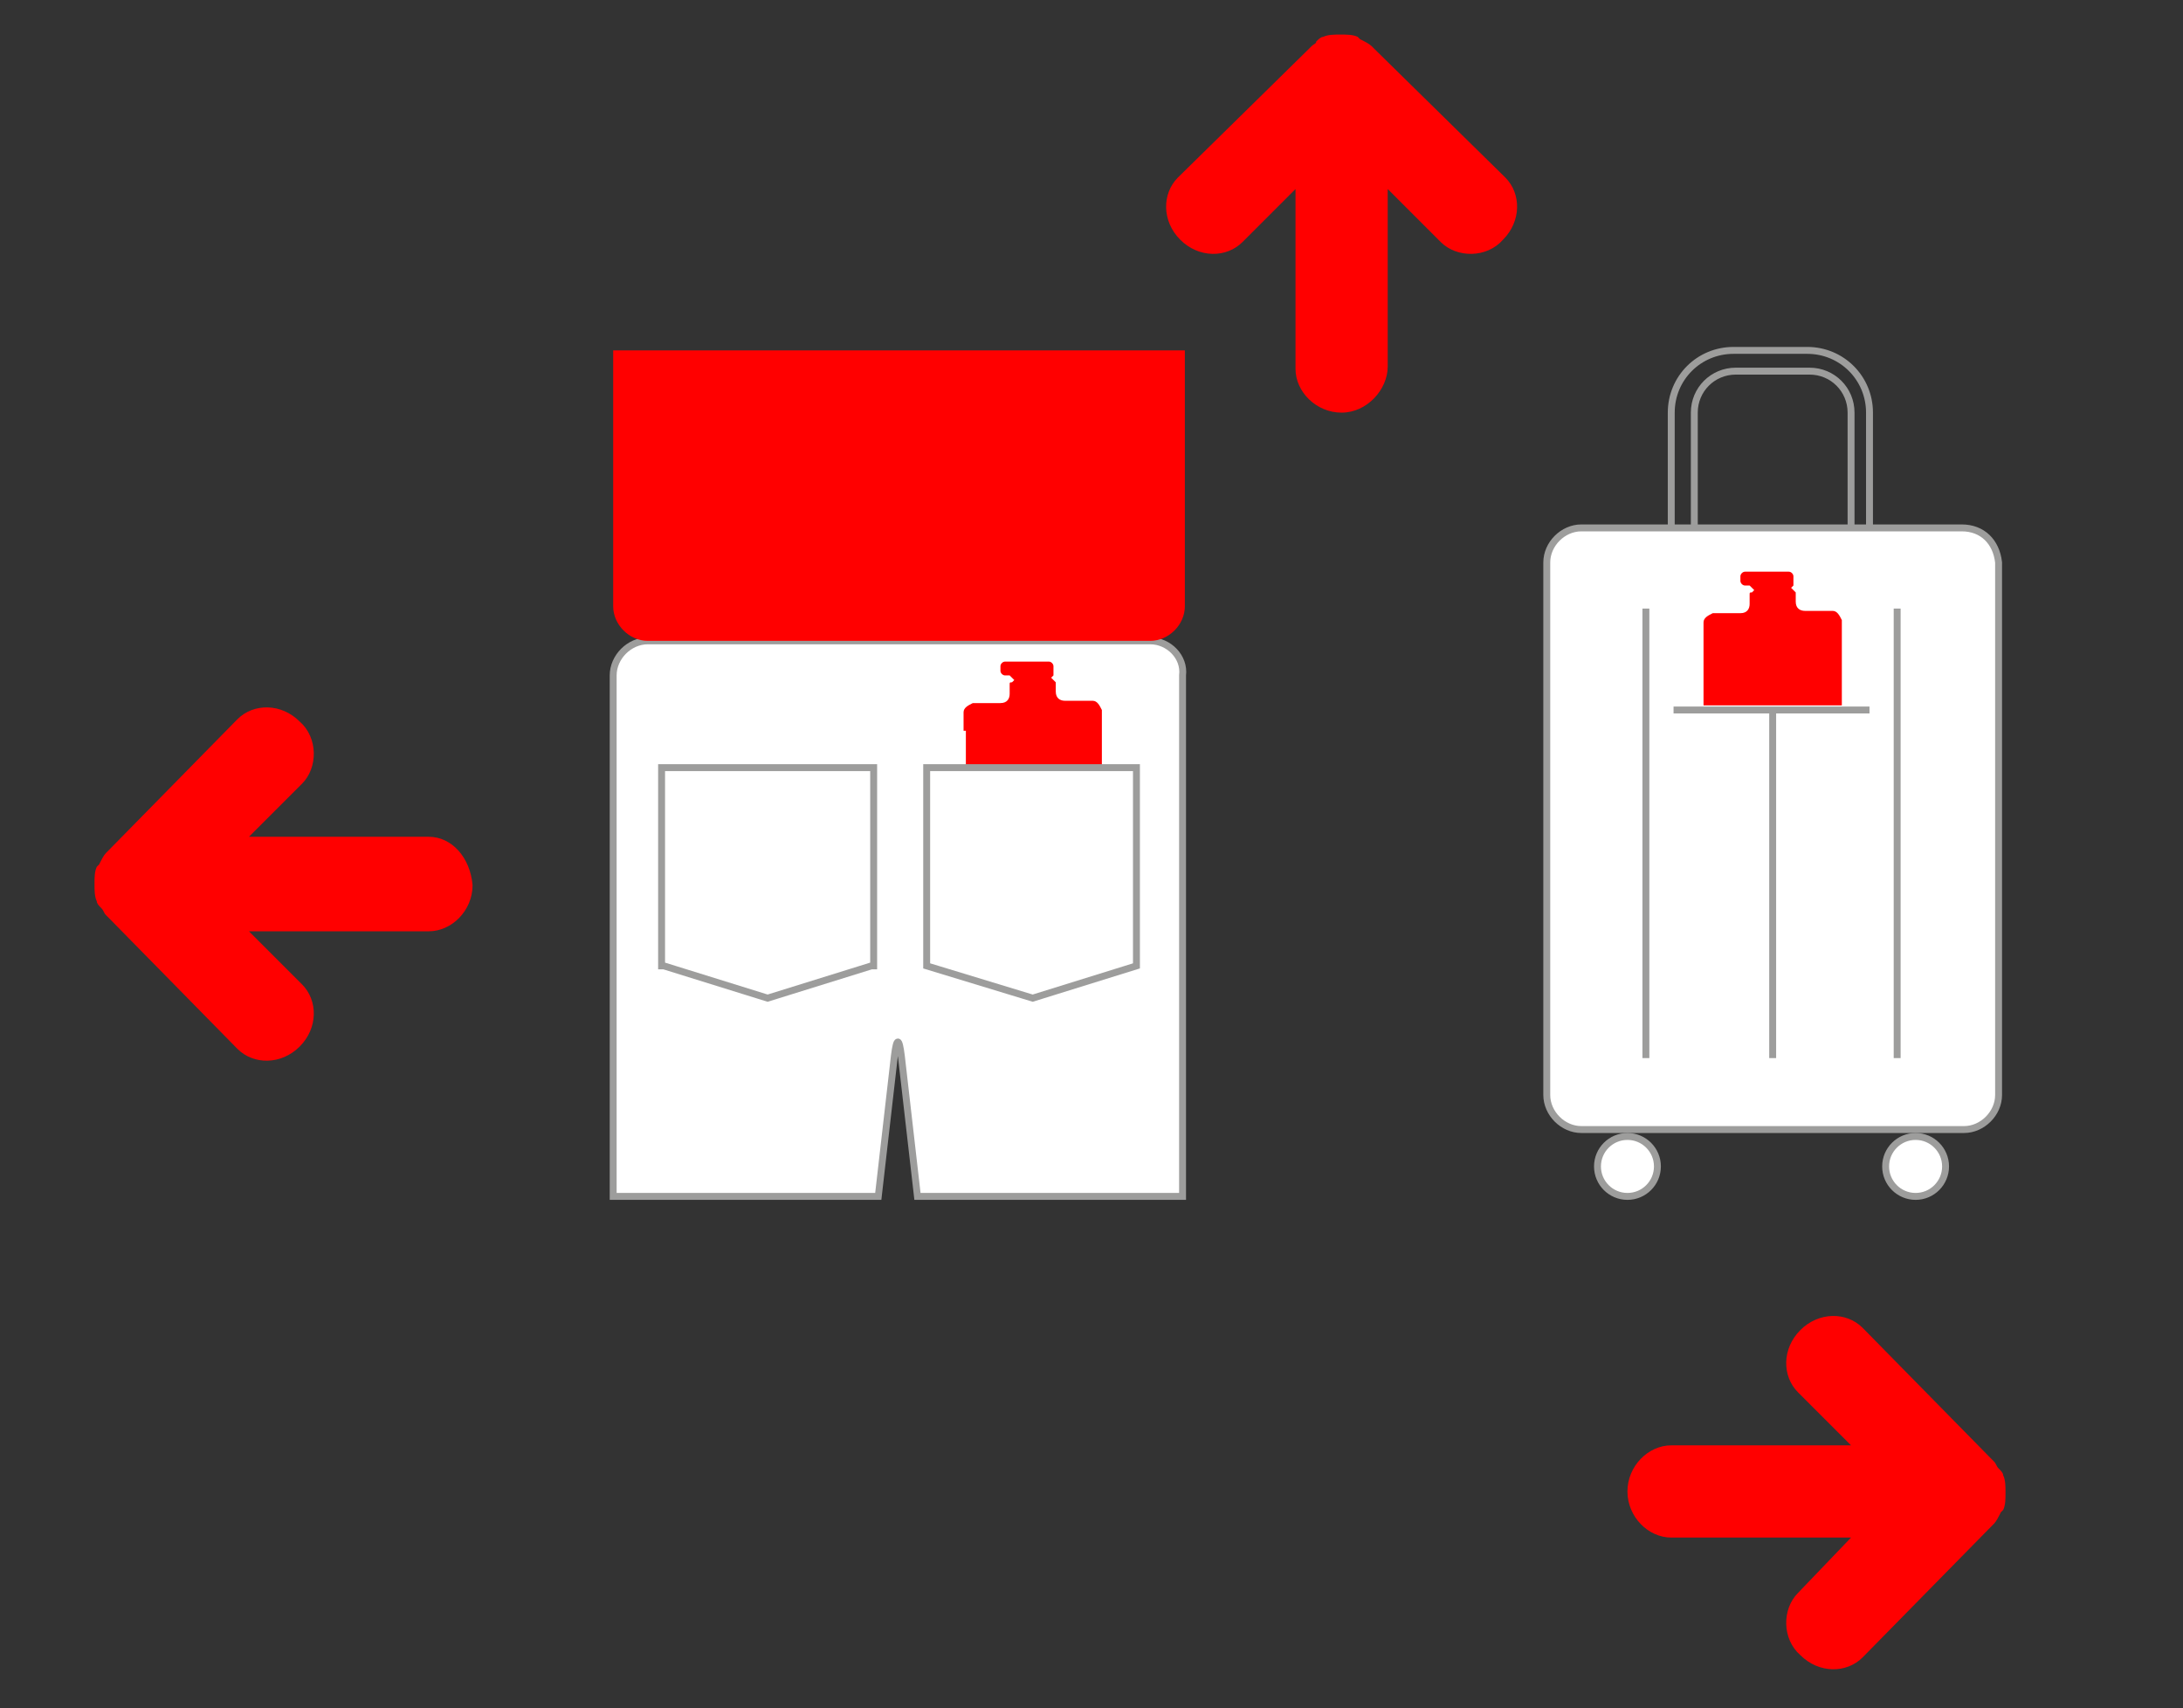 <?xml version="1.0" encoding="utf-8"?>
<!-- Generator: Adobe Illustrator 24.2.0, SVG Export Plug-In . SVG Version: 6.00 Build 0)  -->
<svg version="1.1" id="Calque_1" xmlns="http://www.w3.org/2000/svg" xmlns:xlink="http://www.w3.org/1999/xlink" x="0px" y="0px"
	 viewBox="0 0 94.7 74.1" style="enable-background:new 0 0 94.7 74.1;" xml:space="preserve">
<rect x="0" y="0" width="94.7" height="74.1" fill="#333333" stroke="none"/>
<style type="text/css">
	.st0{fill:#FFFFFF;stroke:#9D9D9C;stroke-width:0.3;stroke-miterlimit:10;}
	.st1{fill:#ff0000;}
	.st2{fill:none;}
	.st3{fill:none;stroke:#9D9D9C;stroke-width:0.3;stroke-miterlimit:10;}
	.st4{clip-path:url(#SVGID_2_);fill:#ff0000;}
</style>
<g>
	<path class="st0" d="M49.9,27.8H28.1c-0.8,0-1.5,0.7-1.5,1.5v22.6h11.5l0.7-6.1c0.1-0.8,0.2-0.8,0.3,0l0.7,6.1h11.5V29.3
		C51.4,28.5,50.7,27.8,49.9,27.8z"/>
	<path class="st1" d="M28.1,27.8h21.8c0.8,0,1.5-0.7,1.5-1.5V15.2H26.6v11.1C26.6,27.1,27.3,27.8,28.1,27.8z"/>
	<polygon class="st0" points="28.7,33.3 28.7,41.9 28.8,41.9 33.3,43.3 37.8,41.9 37.9,41.9 37.9,33.3 	"/>
	<path class="st2" d="M38.9,45.8l-0.7,6.1h1.8l-0.7-6.1C39.1,45,39,45,38.9,45.8z"/>
	<path class="st1" d="M41.8,31.7v-0.8c0-0.2,0.2-0.3,0.4-0.4h1.2c0.3,0,0.4-0.2,0.4-0.4v-0.4c0-0.1,0-0.1,0.1-0.1l0.1-0.1
		c0,0,0,0,0,0l-0.2-0.2c0,0,0,0,0,0h-0.2c-0.1,0-0.2-0.1-0.2-0.2v-0.2c0-0.1,0.1-0.2,0.2-0.2h1.9c0.1,0,0.2,0.1,0.2,0.2v0.3
		c0,0,0,0.1,0,0.1l-0.1,0.1c0,0,0,0,0,0l0.1,0.1c0,0,0.1,0.1,0.1,0.1v0.4c0,0.3,0.2,0.4,0.4,0.4h1.2c0.2,0,0.3,0.2,0.4,0.4v8.5
		c0,0.2-0.2,0.3-0.4,0.4h-0.7h-3.7h-0.7c-0.2,0-0.3-0.2-0.4-0.4v-1V31.7"/>
	<polygon class="st0" points="40.2,33.3 40.2,41.9 40.2,41.9 44.8,43.3 49.3,41.9 49.3,41.9 49.3,33.3 	"/>
</g>
<g>
	<path class="st3" d="M78.4,15.2h-3.2c-1.5,0-2.7,1.2-2.7,2.7V31c0,1.5,1.2,2.7,2.7,2.7h3.2c1.5,0,2.7-1.2,2.7-2.7V17.9
		C81.1,16.4,79.9,15.2,78.4,15.2z M80.3,31c0,1-0.8,1.8-1.8,1.8h-3.2c-1,0-1.8-0.8-1.8-1.8V17.9c0-1,0.8-1.8,1.8-1.8h3.2
		c1,0,1.8,0.8,1.8,1.8V31z"/>
	<path class="st0" d="M85.1,22.9H68.6c-0.8,0-1.5,0.7-1.5,1.5v23.1c0,0.8,0.7,1.5,1.5,1.5h16.6c0.8,0,1.5-0.7,1.5-1.5V24.4
		C86.6,23.5,86,22.9,85.1,22.9z"/>
	<g>
		<circle class="st0" cx="70.6" cy="50.6" r="1.3"/>
		<circle class="st0" cx="83.1" cy="50.6" r="1.3"/>
	</g>
	<g>
		<line class="st3" x1="71.4" y1="45.9" x2="71.4" y2="26.4"/>
		<line class="st3" x1="76.9" y1="45.9" x2="76.9" y2="30.8"/>
		<line class="st3" x1="82.3" y1="45.9" x2="82.3" y2="26.4"/>
	</g>
	<line class="st3" x1="72.6" y1="30.8" x2="81.1" y2="30.8"/>
	<g>
		<defs>
			<rect id="SVGID_1_" x="73.3" y="23.8" width="7.4" height="6.8"/>
		</defs>
		<clipPath id="SVGID_2_">
			<use xlink:href="#SVGID_1_"  style="overflow:visible;"/>
		</clipPath>
		<path class="st4" d="M73.9,27.8v-0.8c0-0.2,0.2-0.3,0.4-0.4h1.2c0.3,0,0.4-0.2,0.4-0.4v-0.4c0-0.1,0-0.1,0.1-0.1l0.1-0.1
			c0,0,0,0,0,0l-0.2-0.2c0,0,0,0,0,0h-0.2c-0.1,0-0.2-0.1-0.2-0.2v-0.2c0-0.1,0.1-0.2,0.2-0.2h1.9c0.1,0,0.2,0.1,0.2,0.2v0.3
			c0,0,0,0.1,0,0.1l-0.1,0.1c0,0,0,0,0,0l0.1,0.1c0,0,0.1,0.1,0.1,0.1v0.4c0,0.3,0.2,0.4,0.4,0.4h1.2c0.2,0,0.3,0.2,0.4,0.4v8.5
			c0,0.2-0.2,0.3-0.4,0.4h-0.7H75h-0.7c-0.2,0-0.3-0.2-0.4-0.4v-1V27.8"/>
	</g>
</g>
<path class="st1" d="M72.5,66.7h7.8L78,69.1c-0.7,0.7-0.7,2,0.1,2.7c0.8,0.8,2,0.8,2.7,0.1l5.6-5.7c0,0,0.1-0.1,0.1-0.1l0,0
	c0.1-0.1,0.2-0.3,0.3-0.5c0,0,0.1-0.1,0.1-0.1c0.1-0.2,0.1-0.5,0.1-0.7c0,0,0,0,0,0c0,0,0,0,0-0.1c0,0,0,0,0,0s0,0,0,0c0,0,0,0,0,0
	c0,0,0,0,0,0c0-0.2,0-0.5-0.1-0.7c0-0.1-0.1-0.2-0.2-0.3c-0.1-0.1-0.1-0.2-0.2-0.3l0,0c0,0-0.1-0.1-0.1-0.1l-5.6-5.7
	c-0.7-0.7-1.9-0.7-2.7,0.1c-0.8,0.8-0.8,2-0.1,2.7l2.3,2.3h-7.8c-1,0-1.9,0.9-1.9,2C70.6,65.8,71.5,66.7,72.5,66.7z"/>
<path class="st1" d="M60.2,15.9V8.2l2.3,2.3c0.7,0.7,2,0.7,2.7-0.1c0.8-0.8,0.8-2,0.1-2.7l-5.7-5.6c0,0-0.1-0.1-0.1-0.1l0,0
	c-0.1-0.1-0.3-0.2-0.5-0.3c0,0-0.1-0.1-0.1-0.1c-0.2-0.1-0.5-0.1-0.7-0.1c0,0,0,0,0,0c0,0,0,0-0.1,0c0,0,0,0,0,0s0,0,0,0
	c0,0,0,0,0,0c0,0,0,0,0,0c-0.2,0-0.5,0-0.7,0.1c-0.1,0-0.2,0.1-0.3,0.2C57.1,1.9,57,1.9,56.9,2l0,0c0,0-0.1,0.1-0.1,0.1l-5.7,5.6
	c-0.7,0.7-0.7,1.9,0.1,2.7c0.8,0.8,2,0.8,2.7,0.1l2.3-2.3v7.8c0,1,0.9,1.9,2,1.9S60.2,16.9,60.2,15.9z"/>
<path class="st1" d="M18.6,36.3h-7.8l2.3-2.3c0.7-0.7,0.7-2-0.1-2.7c-0.8-0.8-2-0.8-2.7-0.1l-5.6,5.7c0,0-0.1,0.1-0.1,0.1l0,0
	c-0.1,0.1-0.2,0.3-0.3,0.5c0,0-0.1,0.1-0.1,0.1c-0.1,0.2-0.1,0.5-0.1,0.7c0,0,0,0,0,0c0,0,0,0,0,0.1c0,0,0,0,0,0c0,0,0,0,0,0
	c0,0,0,0,0,0c0,0,0,0,0,0c0,0.2,0,0.5,0.1,0.7c0,0.1,0.1,0.2,0.2,0.3c0.1,0.1,0.1,0.2,0.2,0.3l0,0c0,0,0.1,0.1,0.1,0.1l5.6,5.7
	c0.7,0.7,1.9,0.7,2.7-0.1c0.8-0.8,0.8-2,0.1-2.7l-2.3-2.3h7.8c1,0,1.9-0.9,1.9-2C20.4,37.2,19.6,36.3,18.6,36.3z"/>
</svg>
